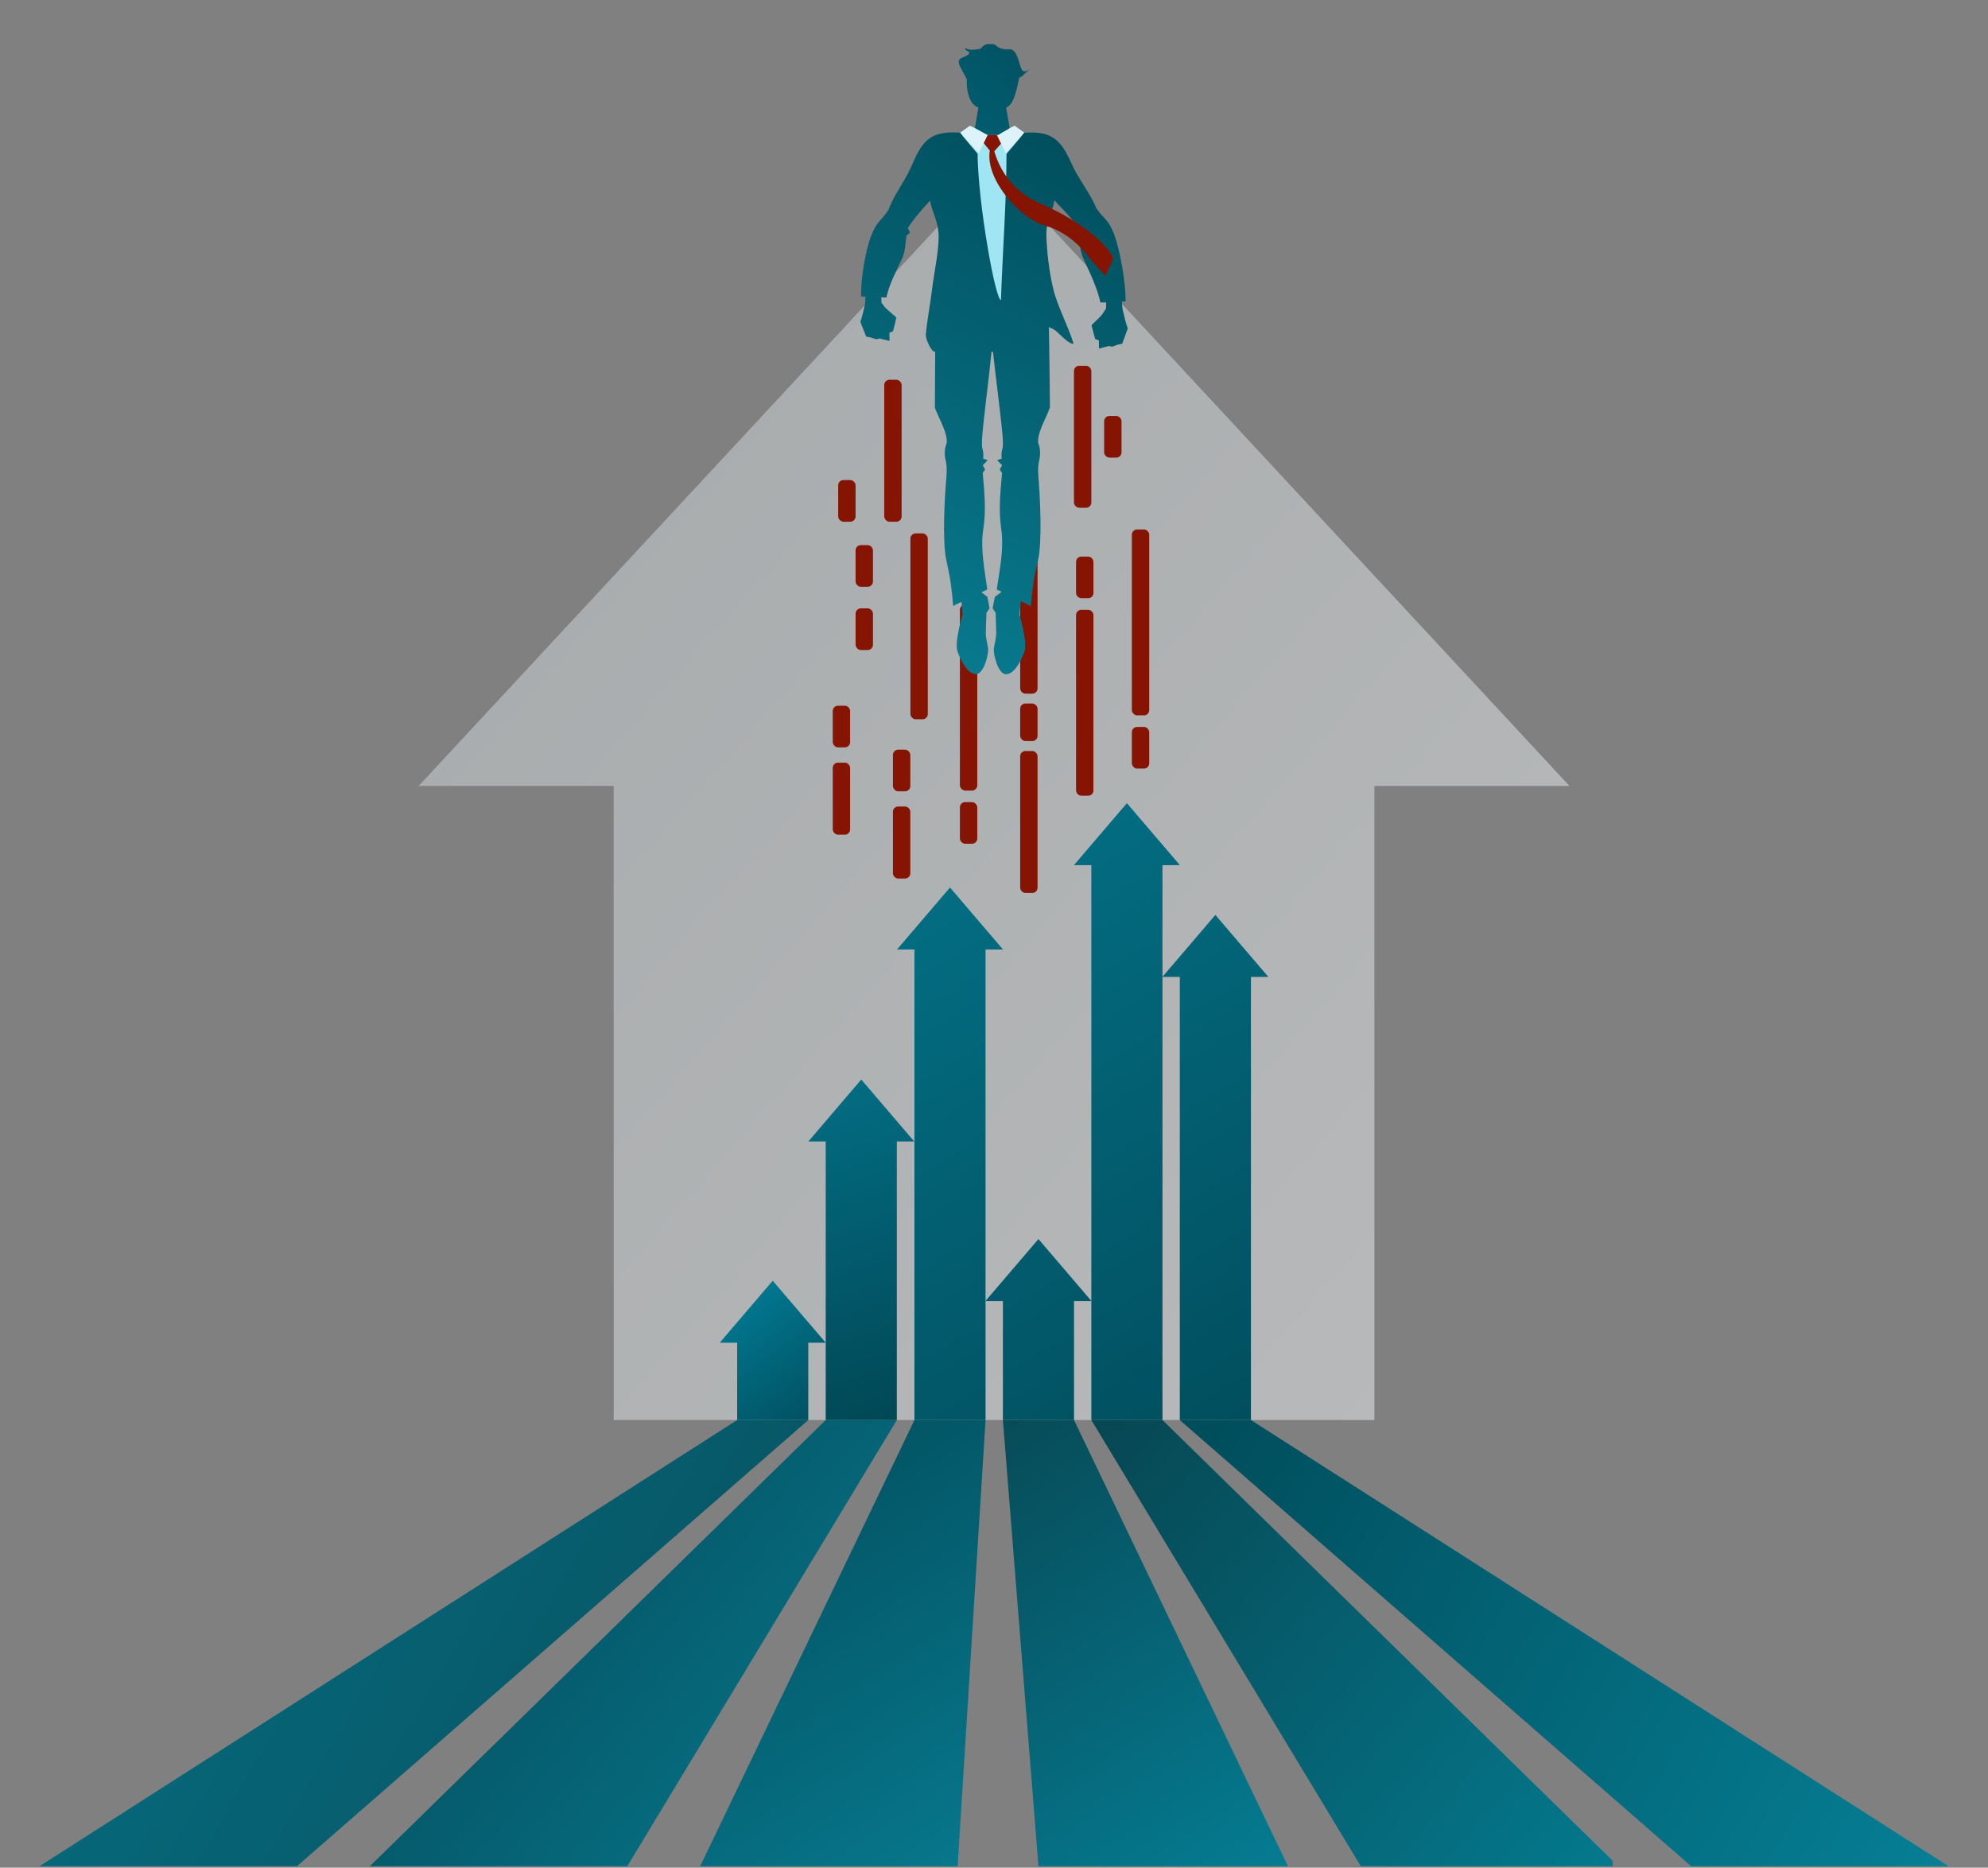 <svg version="1.2" xmlns="http://www.w3.org/2000/svg" viewBox="0 0 2081 1955" width="2081" height="1955">
	<rect x="0" y="0" width="2081" height="1955" fill="#808080" stroke="none"/>
	<title>85-ai</title>
	<defs>
		<clipPath clipPathUnits="userSpaceOnUse" id="cp1">
			<path d="m1642.9 822.7h-204.2v663.71h-796.3v-663.71h-204.2l602.35-648.79z"/>
		</clipPath>
		<linearGradient id="g1" x1="1642.9" y1="1486.4" x2="438.2" y2="430.5" gradientUnits="userSpaceOnUse">
			<stop offset="0" stop-color="#f1f4f7"/>
			<stop offset="1" stop-color="#ced5d8"/>
		</linearGradient>
		<clipPath clipPathUnits="userSpaceOnUse" id="cp2">
			<path d="m656.6 1953.53h-269.55l477.29-467.12h74.45z"/>
		</clipPath>
		<linearGradient id="g2" x1="938.8" y1="1953.5" x2="387.1" y2="1486.4" gradientUnits="userSpaceOnUse">
			<stop offset="0" stop-color="#08798e"/>
			<stop offset="1" stop-color="#024654"/>
		</linearGradient>
		<clipPath clipPathUnits="userSpaceOnUse" id="cp3">
			<path d="m1002.42 1953.53h-269.55l224.34-467.12h74.45z"/>
		</clipPath>
		<linearGradient id="g3" x1="1031.7" y1="1953.5" x2="732.9" y2="1486.4" gradientUnits="userSpaceOnUse">
			<stop offset="0" stop-color="#08788d"/>
			<stop offset="1" stop-color="#014c5a"/>
		</linearGradient>
		<clipPath clipPathUnits="userSpaceOnUse" id="cp4">
			<path d="m310.79 1953.53h-269.56l730.42-467.12h74.45z"/>
		</clipPath>
		<linearGradient id="g4" x1="846.1" y1="1953.5" x2="41.2" y2="1486.4" gradientUnits="userSpaceOnUse">
			<stop offset="0" stop-color="#07505e"/>
			<stop offset="1" stop-color="#066f82"/>
		</linearGradient>
		<clipPath clipPathUnits="userSpaceOnUse" id="cp5">
			<path d="m1087.04 1953.53l-37.23-467.12h74.45l223.98 467.12h-269.56"/>
		</clipPath>
		<linearGradient id="g5" x1="1348.2" y1="1953.5" x2="1049.8" y2="1486.4" gradientUnits="userSpaceOnUse">
			<stop offset="0" stop-color="#057c92"/>
			<stop offset="1" stop-color="#074b58"/>
		</linearGradient>
		<clipPath clipPathUnits="userSpaceOnUse" id="cp6">
			<path d="m1216.86 1486.41l477.19 467.12h-269.55l-282.09-467.12z"/>
		</clipPath>
		<linearGradient id="g6" x1="1688.1" y1="1953.5" x2="1136.4" y2="1486.4" gradientUnits="userSpaceOnUse">
			<stop offset="0" stop-color="#04798d"/>
			<stop offset="1" stop-color="#074652"/>
		</linearGradient>
		<clipPath clipPathUnits="userSpaceOnUse" id="cp7">
			<path d="m1309.45 1486.41l730.42 467.12h-269.55l-535.31-467.12z"/>
		</clipPath>
		<linearGradient id="g7" x1="2039.9" y1="1953.5" x2="1235" y2="1486.4" gradientUnits="userSpaceOnUse">
			<stop offset="0" stop-color="#067f95"/>
			<stop offset="1" stop-color="#004c5a"/>
		</linearGradient>
		<clipPath clipPathUnits="userSpaceOnUse" id="cp8">
			<path d="m808.87 1340.58l55.47 64.88h-18.24v80.95h-74.45v-80.95h-18.24z"/>
		</clipPath>
		<linearGradient id="g8" x1="864.3" y1="1486.4" x2="753.4" y2="1340.6" gradientUnits="userSpaceOnUse">
			<stop offset="0" stop-color="#014e5e"/>
			<stop offset="1" stop-color="#01809a"/>
		</linearGradient>
		<clipPath clipPathUnits="userSpaceOnUse" id="cp9">
			<path d="m901.56 1130l55.47 64.87h-18.24v291.54h-74.45v-80.95-210.59h-18.24z"/>
		</clipPath>
		<linearGradient id="g9" x1="957" y1="1486.4" x2="846.1" y2="1130" gradientUnits="userSpaceOnUse">
			<stop offset="0" stop-color="#014755"/>
			<stop offset="1" stop-color="#036e84"/>
		</linearGradient>
		<clipPath clipPathUnits="userSpaceOnUse" id="cp10">
			<path d="m1327.7 1022.58h-18.25v463.83h-74.44v-463.83h-18.15v463.83h-74.45v-124.56h-18.15v124.56h-74.45v-124.56h-18.15v124.56h-74.45v-492.55h-18.24l55.47-64.87 55.47 64.87h-18.25v367.88l55.38-64.77 55.37 64.77v-456.15h-18.24l55.46-64.88 55.47 64.88h-18.24v116.88l55.37-64.77z"/>
		</clipPath>
		<linearGradient id="g10" x1="1327.7" y1="1486.4" x2="939" y2="840.7" gradientUnits="userSpaceOnUse">
			<stop offset="0" stop-color="#014e5d"/>
			<stop offset="1" stop-color="#047288"/>
		</linearGradient>
		<clipPath clipPathUnits="userSpaceOnUse" id="cp11">
			<path d="m1065.29 80.95q-0.86-1.04-0.28-3.47 0.18 1.71 0.28 3.47z"/>
		</clipPath>
		<linearGradient id="g11" x1="1064.8" y1="78.1" x2="1065.3" y2="78" gradientUnits="userSpaceOnUse">
			<stop offset="0" stop-color="#3470bc"/>
			<stop offset="1" stop-color="#102e8d"/>
		</linearGradient>
		<clipPath clipPathUnits="userSpaceOnUse" id="cp12">
			<path d="m1078.05 71.84c-0.88 0.95-7.99 8.6-10.97 9.45-0.9 0.25-3.81 26.85-12.7 30.75q-0.62 0.27-1.18 0.51l3.68 21.53-12.16 7.27h-12.07l-12.16-7.27 3.67-21.53q-0.55-0.24-1.17-0.51c-8.49-3.72-11.4-16.83-10.99-29.28q-0.03 0.02-0.04 0.04-5.03-9.09-7.45-14.24-2.43-5.15 1.51-7.72 12.12-4.69 7.42-6.97-4.69-2.28-2.72-3.49 4.69 3.04 15.75 0.6 5.77-7.56 15.31-4.08 5.3 5.46 14.69 4.69c9.39-0.75 10.61 19.54 13.79 22.27 2.94 2.52 7.17-1.43 7.79-2.02z"/>
		</clipPath>
		<linearGradient id="g12" x1="1003.7" y1="141.3" x2="1078" y2="46.1" gradientUnits="userSpaceOnUse">
			<stop offset="0" stop-color="#005e71"/>
			<stop offset="1" stop-color="#035161"/>
		</linearGradient>
		<clipPath clipPathUnits="userSpaceOnUse" id="cp13">
			<path d="m1180.49 343.94c-1.92 5.42-3.92 10.57-5.82 15.88-1.71 0.43-3.31 0.58-5.05 1.09-1.73 0.51-3.6 1.39-5.36 1.97q-1.79-0.34-3.57-0.71-5.14 1.38-10.28 2.75-0.08-4.28-0.15-8.57-1.91-0.74-3.83-1.48c-1.38-4.79-2.75-9.57-3.86-14.46 2.97-3.14 7.72-7.26 10.25-10.18 2.54-2.93 2.96-4.61 5.02-7.34-0.01-2.08 0.08-4.25 0.05-6.36-2.02-0.01-3.86 0.27-6.01 0.12-2.79-14.05-11.64-32.74-17.04-44.18-5.4-11.45-3.63-16.97-6-27.65-1.07-0.74-2.45-1.92-3.64-2.84q1.13-2.39 2.27-4.75c-6.73-10.45-15.28-18.27-23.76-27.56-2.17 14.01-8.89 21.47-8.38 37.42 0.52 15.95 2.9 37.76 7.31 55.78 4.42 18.02 15.62 38.72 21.21 57.03-4.95 0.75-15.71-11.49-19.03-13.89-3.33-2.41-3.93-2.07-6.86-3.7 0.53 28.18 0.85 56.04 1.09 84.24-3.41 9.45-10.55 22.01-12 31-1.44 8.99 1.34 5.75 1.67 15.66 0.33 9.9-3.15 8.85-1.67 26.87 1.49 18.02 4.26 66.09-0.54 86.72-4.81 20.64-5.71 29.48-7.53 47.8-3.33-2.1-6.94-3.45-10.38-5.28-0.46 4.77-0.98 9.08-1.38 14.11 2.82 10.56 8.5 31.12 4.65 40.32-3.85 9.21-9.95 21.34-18.45 21.99-8.51 0.65-13.96-21.15-13.02-27.32 0.95-6.18 2.42-10.05 2.39-16.32-0.03-6.27-0.46-14.13-0.57-20.71-1.07-1.58-2.11-3.05-3.16-4.58q1.15-6.02 2.32-12.04 3.54-2.63 7.07-5.25c-1.68-0.84-3.39-1.62-5.06-2.5 2.99-20.1 7.72-42.89 4.73-62.86-3-19.98-0.95-39.3 0.83-59.05-0.83-1.15-1.62-2.42-2.43-3.61q1.22-2.28 2.44-4.55c-1.72-1.73-3.43-3.42-5.16-5.17 1.58-0.29 2.94-1.79 4.65-1.32-0.72-14.33 2.59-5.57 0.94-25.13-1.64-19.57-7.34-62.38-9.91-86.59-0.76-0.89-0.87-0.89-1.63 0-2.33 24.23-7.96 67.06-9.56 86.62-1.6 19.57 1.68 10.78 0.97 25.11 1.7-0.47 3.06 1.02 4.63 1.31-1.72 1.76-3.44 3.45-5.16 5.18q1.21 2.27 2.42 4.54c-0.82 1.2-1.61 2.47-2.44 3.62 1.71 19.75 3.67 39.06 0.55 59.01-3.13 19.95 1.41 42.74 4.22 62.85-2.04 1.06-4.12 2-6.18 3.01q3.15 2.37 6.31 4.75 1.11 6.03 2.22 12.06c-1.07 1.53-2.12 2.99-3.2 4.56-0.17 6.58-0.64 14.44-0.69 20.7-0.06 6.26 1.4 10.18 2.32 16.33 0.91 6.15-4.51 27.93-13.01 27.22-8.5-0.71-14.64-12.88-18.47-22.11-3.84-9.24 1.97-29.71 4.86-40.26-0.33-4.75-0.79-8.78-1.18-13.27-2.87 1.53-5.9 2.58-8.66 4.39-1.68-18.29-2.52-27.12-7.15-47.74-4.63-20.62-1.59-68.54-0.06-86.51 1.53-17.98-1.95-16.92-1.6-26.79 0.35-9.88 3.13-6.66 1.69-15.62-1.44-8.97-8.62-21.48-12.07-30.89 0-19.75 0.25-39.28 0.34-58.93-0.33 0.05-0.27 0.47-0.73 0.36-4.25-0.99-9.42-14.46-9.12-17.75 1.56-16.85 4.56-31.1 6.57-47.74 2-16.64 7.06-39.81 6.88-55.41-0.18-15.59-6.4-23.49-9.04-37.28-8.59 9.36-16.52 18.17-23.27 28.74q1.2 2.34 2.4 4.7c-1.19 0.92-2.55 2.06-3.61 2.86-1.95 9.82-0.53 15.75-5.54 26.03-5.02 10.28-13.15 26.4-15.59 39.02-1.91 0.08-3.56-0.21-5.36-0.27 0.08 1.91 0.12 3.87 0.13 5.75 2.12 2.38 2.46 3.75 5.14 6.25 2.69 2.5 7.48 6.38 10.44 9.29-0.94 4.84-2.26 9.54-3.46 14.31q-1.89 0.78-3.77 1.56 0.07 4.28 0.1 8.56-5.19-1.25-10.37-2.49-1.77 0.41-3.55 0.8c-1.78-0.54-3.67-1.37-5.42-1.83-1.75-0.47-3.35-0.57-5.07-0.96-2.02-5.18-4.11-10.21-6.09-15.51 1.72-5.05 3.92-13.77 4.7-18.19 0.78-4.42 0.17-4.56 0.73-8.14-1.61-0.1-3.23 0.12-4.74-0.47-0.37-18.79 4.98-49.49 11.02-64.37 6.04-14.88 10.59-14.85 17.67-26 4.6-12.69 13.6-25.46 19.99-37.33 6.4-11.87 9.95-25.42 19.65-34.7 9.7-9.28 22.55-9.41 35.09-8.86 6.26 7.45 12.3 14.78 18.58 22.08 0.38 51.13 18.53 153.2 24.47 153.19 1.67-51.06 5.75-101.9 5.81-153.01 6.37-7.29 12.45-14.69 18.69-22.17 12.61-0.67 24.99-0.3 34.72 8.9 9.73 9.2 13.36 22.29 19.98 33.92 6.63 11.63 15.66 24.05 20.66 36.37 7.82 11.45 12.02 10.57 18.34 26.63 6.31 16.06 12.26 50 12.34 70.44-1.24 0.67-2.66 0.44-4.04 0.52 0.67 3.88 0.02 4.33 1.02 9.04 1 4.71 3.33 13.85 5.19 19.22z"/>
		</clipPath>
		<linearGradient id="g13" x1="900.6" y1="705.8" x2="1180.5" y2="138.6" gradientUnits="userSpaceOnUse">
			<stop offset="0" stop-color="#097d92"/>
			<stop offset="1" stop-color="#004c5a"/>
		</linearGradient>
	</defs>
	<style>
		.s0 { fill: url(#g1) } 
		.s1 { fill: #33b7cf } 
		.s2 { fill: url(#g2) } 
		.s3 { fill: url(#g3) } 
		.s4 { fill: url(#g4) } 
		.s5 { fill: url(#g5) } 
		.s6 { fill: url(#g6) } 
		.s7 { fill: url(#g7) } 
		.s8 { fill: #851403 } 
		.s9 { fill: url(#g8) } 
		.s10 { fill: url(#g9) } 
		.s11 { fill: url(#g10) } 
		.s12 { fill: url(#g11) } 
		.s13 { fill: #a0e5f3 } 
		.s14 { fill: #ddf2f9 } 
		.s15 { fill: url(#g12) } 
		.s16 { fill: url(#g13) } 
	</style>
	<g id="Object">
		<g id="&lt;Group&gt;" style="opacity: .5">
			<g id="&lt;Clip Group&gt;" clip-path="url(#cp1)">
				<path id="&lt;Mesh&gt;" class="s0" d="m1642.9 1486.4q-602.3 0-1204.7 0c0-337.7 0-632.9 0-1055.9q602.4 0 1204.7 0c0 423 0 718.2 0 1055.9zm0-1055.9q-602.3 0-1204.7 0 0-128.3 0-256.6 602.4 0 1204.7 0 0 128.3 0 256.6z"/>
			</g>
		</g>
		<g id="&lt;Group&gt;">
			<path id="&lt;Path&gt;" class="s1" d=""/>
		</g>
		<g id="&lt;Group&gt;">
			<path id="&lt;Path&gt;" class="s1" d=""/>
		</g>
		<g id="&lt;Group&gt;">
			<g id="&lt;Group&gt;">
				<g id="&lt;Clip Group&gt;" clip-path="url(#cp2)">
					<path id="&lt;Mesh&gt;" fill-rule="evenodd" class="s2" d="m938.8 1953.5q-275.9 0-551.7 0 0-233.5 0-467.1 275.8 0 551.7 0 0 233.6 0 467.1zm0 0q-275.9 0-551.7 0 275.8 0 551.7 0z"/>
				</g>
			</g>
			<g id="&lt;Group&gt;">
				<g id="&lt;Clip Group&gt;" clip-path="url(#cp3)">
					<path id="&lt;Mesh&gt;" fill-rule="evenodd" class="s3" d="m1031.7 1953.5q-149.4 0-298.8 0 0-233.5 0-467.1 149.4 0 298.8 0 0 233.6 0 467.1zm0 0q-149.4 0-298.8 0 149.4 0 298.8 0z"/>
				</g>
			</g>
			<g id="&lt;Group&gt;">
				<g id="&lt;Clip Group&gt;" clip-path="url(#cp4)">
					<path id="&lt;Mesh&gt;" class="s4" d="m846.1 1953.5q-402.4 0-804.9 0 0-233.5 0-467.1 402.5 0 804.9 0 0 233.6 0 467.1z"/>
				</g>
			</g>
			<g id="&lt;Group&gt;">
				<g id="&lt;Clip Group&gt;" clip-path="url(#cp5)">
					<path id="&lt;Mesh&gt;" class="s5" d="m1348.2 1953.5q-149.2 0-298.4 0 0-233.5 0-467.1 149.2 0 298.4 0 0 233.6 0 467.1z"/>
				</g>
			</g>
			<g id="&lt;Group&gt;">
				<g id="&lt;Clip Group&gt;" clip-path="url(#cp6)">
					<path id="&lt;Mesh&gt;" fill-rule="evenodd" class="s6" d="m1688.1 1953.5q-275.9 0-551.7 0 0-233.5 0-467.1 275.8 0 551.7 0 0 233.6 0 467.1zm0-467.1q-275.9 0-551.7 0 275.8 0 551.7 0z"/>
				</g>
			</g>
			<g id="&lt;Group&gt;">
				<g id="&lt;Clip Group&gt;" clip-path="url(#cp7)">
					<path id="&lt;Mesh&gt;" fill-rule="evenodd" class="s7" d="m2039.9 1953.5q-402.5 0-804.9 0 0-233.5 0-467.1 402.4 0 804.9 0 0 233.6 0 467.1zm0-467.1q-402.5 0-804.9 0 402.4 0 804.9 0z"/>
				</g>
			</g>
		</g>
		<g id="&lt;Group&gt;">
			<g id="&lt;Group&gt;">
				<rect id="&lt;Path&gt;" class="s8" x="877.4" y="502.5" width="18.2" height="43.6" rx="5.5"></rect>
			</g>
			<g id="&lt;Group&gt;">
				<rect id="&lt;Path&gt;" class="s8" x="1155.8" y="435.4" width="18.2" height="43.6" rx="5.5"></rect>
			</g>
			<g id="&lt;Group&gt;">
				<g id="&lt;Group&gt;">
					<rect id="&lt;Path&gt;" class="s8" x="1067.9" y="786.1" width="18.2" height="148.6" rx="5.5"></rect>
				</g>
				<g id="&lt;Group&gt;">
					<rect id="&lt;Path&gt;" class="s8" x="1067.9" y="736.4" width="18.2" height="39.3" rx="5.5"></rect>
				</g>
				<g id="&lt;Group&gt;">
					<rect id="&lt;Path&gt;" class="s8" x="1067.9" y="531.5" width="18.2" height="194.6" rx="5.5"></rect>
				</g>
			</g>
			<g id="&lt;Group&gt;">
				<rect id="&lt;Path&gt;" class="s8" x="1004.8" y="839.6" width="18.2" height="43.6" rx="5.5"></rect>
			</g>
			<g id="&lt;Group&gt;">
				<rect id="&lt;Path&gt;" class="s8" x="1004.8" y="632.9" width="18.2" height="194.6" rx="5.5"></rect>
			</g>
			<g id="&lt;Group&gt;">
				<rect id="&lt;Path&gt;" class="s8" x="1126.4" y="582.6" width="18.2" height="43.6" rx="5.5"></rect>
			</g>
			<g id="&lt;Group&gt;">
				<rect id="&lt;Path&gt;" class="s8" x="1126.4" y="638.3" width="18.2" height="194.6" rx="5.5"></rect>
			</g>
			<g id="&lt;Group&gt;">
				<rect id="&lt;Path&gt;" class="s8" x="953" y="558.3" width="18.2" height="194.6" rx="5.5"></rect>
			</g>
			<g id="&lt;Group&gt;">
				<rect id="&lt;Path&gt;" class="s8" x="1184.8" y="760.9" width="18.2" height="43.6" rx="5.5"></rect>
			</g>
			<g id="&lt;Group&gt;">
				<rect id="&lt;Path&gt;" class="s8" x="1184.8" y="554.2" width="18.2" height="194.6" rx="5.5"></rect>
			</g>
			<g id="&lt;Group&gt;">
				<rect id="&lt;Path&gt;" class="s8" x="1124.2" y="382.9" width="18.2" height="148.6" rx="5.5"></rect>
			</g>
			<g id="&lt;Group&gt;">
				<rect id="&lt;Path&gt;" class="s8" x="925.6" y="397.5" width="18.2" height="148.6" rx="5.5"></rect>
			</g>
			<g id="&lt;Group&gt;">
				<rect id="&lt;Path&gt;" class="s8" x="895.6" y="636.8" width="18.2" height="43.6" rx="5.5"></rect>
			</g>
			<g id="&lt;Group&gt;">
				<rect id="&lt;Path&gt;" class="s8" x="895.6" y="570.6" width="18.2" height="43.6" rx="5.5"></rect>
			</g>
			<g id="&lt;Group&gt;">
				<rect id="&lt;Path&gt;" class="s8" x="871.7" y="798.3" width="18.2" height="75.4" rx="5.5"></rect>
			</g>
			<g id="&lt;Group&gt;">
				<rect id="&lt;Path&gt;" class="s8" x="871.7" y="738.7" width="18.2" height="43.6" rx="5.5"></rect>
			</g>
			<g id="&lt;Group&gt;">
				<rect id="&lt;Path&gt;" class="s8" x="934.7" y="844.2" width="18.2" height="75.4" rx="5.5"></rect>
			</g>
			<g id="&lt;Group&gt;">
				<rect id="&lt;Path&gt;" class="s8" x="934.7" y="784.7" width="18.2" height="43.6" rx="5.5"></rect>
			</g>
		</g>
		<g id="&lt;Group&gt;">
			<g id="&lt;Group&gt;">
				<g id="&lt;Clip Group&gt;" clip-path="url(#cp8)">
					<path id="&lt;Mesh&gt;" fill-rule="evenodd" class="s9" d="m864.3 1486.4q-55.4 0-110.9 0 0-72.9 0-145.8 55.5 0 110.9 0 0 72.9 0 145.8zm0 0q-55.4 0-110.9 0 55.5 0 110.9 0z"/>
				</g>
			</g>
			<g id="&lt;Group&gt;">
				<g id="&lt;Clip Group&gt;" clip-path="url(#cp9)">
					<path id="&lt;Mesh&gt;" class="s10" d="m957 1486.4q-55.4 0-110.9 0 0-178.2 0-356.4 55.5 0 110.9 0 0 178.2 0 356.4z"/>
				</g>
			</g>
			<g id="&lt;Group&gt;">
				<g id="&lt;Clip Group&gt;" clip-path="url(#cp10)">
					<path id="&lt;Mesh&gt;" fill-rule="evenodd" class="s11" d="m1327.7 1486.4q-194.4 0-388.7 0 0-322.8 0-645.7 194.3 0 388.7 0 0 322.9 0 645.7zm0 0q-194.4 0-388.7 0 194.3 0 388.7 0z"/>
				</g>
			</g>
		</g>
		<g id="&lt;Group&gt;">
			<g id="&lt;Group&gt;">
				<g id="&lt;Clip Group&gt;" clip-path="url(#cp11)">
					<path id="&lt;Mesh&gt;" class="s12" d="m1064.8 78.1q0 0 0-0.1 0.3 0 0.5 0 0 0.1 0 0.1-0.2 0-0.5 0zm0.5 0q0 0 0-0.1 3.5 0 7 0 0 0.1 0 0.1-3.5 0-7 0z"/>
				</g>
			</g>
			<g id="&lt;Group&gt;">
				<path id="&lt;Path&gt;" class="s13" d="m1005 141.4h65.3v181.1h-54.6z"/>
			</g>
			<g id="&lt;Group&gt;">
				<path id="&lt;Path&gt;" class="s14" d="m1056.9 134.1l5.2-2.5 10.2 7.3-19.5 21.3-9.3-18.8z"/>
			</g>
			<g id="&lt;Group&gt;">
				<g id="&lt;Clip Group&gt;" clip-path="url(#cp12)">
					<path id="&lt;Mesh&gt;" fill-rule="evenodd" class="s15" d="m1003.7 141.3q0-47.6 0-95.2 37.2 0 74.3 0 0 47.6 0 95.2-37.1 0-74.3 0zm0 0q0-47.6 0-95.2 0 47.6 0 95.2z"/>
				</g>
			</g>
			<g id="&lt;Group&gt;">
				<path id="&lt;Path&gt;" class="s14" d="m1033.9 141.4l-9.3 18.8-19.6-21.3 10.3-7.3 5.2 2.5z"/>
			</g>
			<g id="&lt;Group&gt;">
				<g id="&lt;Group&gt;">
					<g id="&lt;Clip Group&gt;" clip-path="url(#cp13)">
						<path id="&lt;Mesh&gt;" class="s16" d="m900.6 705.8q0-283.6 0-567.2 140 0 279.9 0 0 283.6 0 567.2-139.9 0-279.9 0z"/>
					</g>
				</g>
			</g>
			<g id="&lt;Group&gt;">
				<path id="&lt;Path&gt;" class="s8" d="m1033.9 141.4h9.6l4.4 9-7 7.8h-4.3l-6.9-8.4z"/>
			</g>
			<g id="&lt;Group&gt;">
				<path id="&lt;Path&gt;" class="s8" d="m1038.6 149.8q9.9 46.3 52.6 64.3c42.7 18.1 75.2 48.1 73.7 58.2l-7.9 16.5-15.3-17.2q-20.6-27.8-48.4-35.7c-27.8-7.9-69.1-56-54.7-86.1z"/>
			</g>
		</g>
	</g>
</svg>